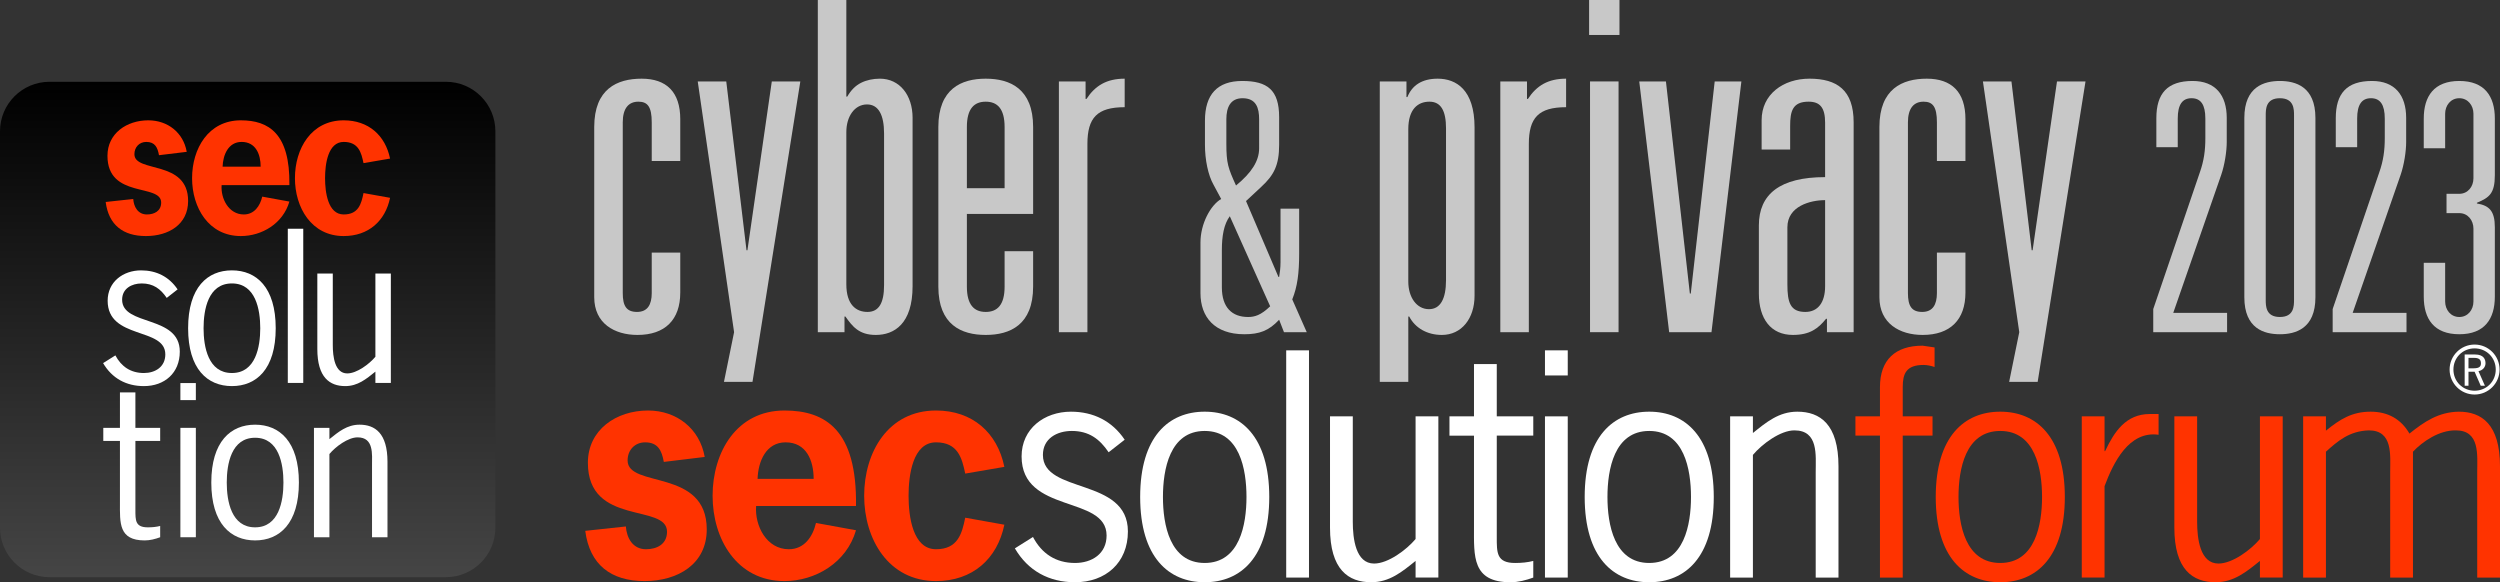<?xml version="1.0" encoding="utf-8"?>
<!-- Generator: Adobe Illustrator 12.0.0, SVG Export Plug-In . SVG Version: 6.00 Build 51448)  -->
<!DOCTYPE svg PUBLIC "-//W3C//DTD SVG 1.1 Basic//EN" "http://www.w3.org/Graphics/SVG/1.1/DTD/svg11-basic.dtd">
<svg  version="1.1" baseProfile="basic" id="Layer_1" xmlns="http://www.w3.org/2000/svg" xmlns:xlink="http://www.w3.org/1999/xlink" width="793.792" height="184.872"
	 viewBox="0 0 793.792 184.872" overflow="visible" enable-background="new 0 0 793.792 184.872" xml:space="preserve">
<rect x="0" y="0" width="793.792" height="184.872" fill="#333333" stroke="none"/>
<g>
	<g>
		<path fill="#FF3300" d="M210.773,146.665c-0.649-3.616-1.855-6.213-5.935-6.213c-3.246,0-5.564,2.411-5.564,5.75
			c0,8.902,25.131,2.411,25.131,21.885c0,11.036-9.181,16.415-19.752,16.415c-10.665,0-17.434-5.193-18.825-15.951l12.89-1.391
			c0.278,3.709,2.226,7.233,6.399,7.233c3.431,0,6.677-1.577,6.677-5.564c0-9.088-25.131-1.669-25.131-21.886
			c0-10.479,8.996-16.6,19.104-16.6c9.088,0,16.414,5.75,17.991,14.745L210.773,146.665z"/>
		<path fill="#FF3300" d="M240.078,160.668c-0.463,6.306,3.338,13.725,10.387,13.725c4.915,0,7.604-3.988,8.624-8.347l12.705,2.318
			c-2.968,10.294-12.891,16.137-22.72,16.137c-15.116,0-22.813-13.354-22.813-27.079c0-13.817,7.604-27.079,22.813-27.079
			c13.076,0,23.091,6.214,22.72,30.325H240.078z M258.347,152.043c0-5.842-2.318-11.592-8.903-11.592
			c-6.213,0-8.717,6.028-8.902,11.592H258.347z"/>
		<path fill="#FF3300" d="M318.901,166.603c-2.226,10.851-10.108,17.898-21.7,17.898c-15.116,0-22.813-13.354-22.813-27.079
			c0-13.817,7.604-27.079,22.813-27.079c11.592,0,19.474,7.048,21.7,17.898l-12.426,2.133c-1.02-4.915-2.318-9.923-9.273-9.923
			c-7.419,0-8.717,10.479-8.717,16.971s1.298,16.971,8.717,16.971c6.955,0,8.253-5.008,9.273-10.016L318.901,166.603z"/>
		<path fill="#FFFFFF" d="M352.007,143.605c-2.875-4.266-6.306-6.77-11.685-6.77c-4.729,0-9.181,2.411-9.181,7.604
			c0,12.52,26.986,7.048,26.986,24.297c0,10.016-7.141,16.136-16.785,16.136c-8.253,0-14.93-3.616-19.104-10.757l5.75-3.617
			c2.782,5.286,7.233,8.254,13.354,8.254c5.286,0,10.016-2.875,10.016-8.717c0-12.891-26.986-6.771-26.986-25.132
			c0-8.81,7.233-14.188,15.672-14.188c7.141,0,13.076,2.968,17.063,8.902L352.007,143.605z"/>
		<path fill="#FFFFFF" d="M362.022,157.793c0-19.196,9.088-27.079,20.495-27.079c11.407,0,20.495,7.883,20.495,27.079
			s-9.088,27.078-20.495,27.078C371.11,184.872,362.022,176.99,362.022,157.793z M395.778,157.793
			c0-8.718-2.133-20.958-13.261-20.958c-11.128,0-13.261,12.24-13.261,20.958c0,8.717,2.133,20.958,13.261,20.958
			C393.645,178.751,395.778,166.51,395.778,157.793z"/>
		<path fill="#FFFFFF" d="M415.624,183.388h-7.233V111.24h7.233V183.388z"/>
		<path fill="#FFFFFF" d="M449.471,132.199h7.233v51.189h-7.233v-5.286c-4.266,3.432-8.253,6.77-14.096,6.77
			c-7.233,0-13.075-3.987-13.075-17.341v-35.332h7.233v33.477c0,5.379,0.927,13.262,6.77,13.262c4.451,0,10.293-4.358,13.168-7.79
			V132.199z"/>
		<path fill="#FFFFFF" d="M475.25,132.199h11.592v6.12H475.25v32.179c0,5.008-0.093,8.254,5.843,8.254
			c2.04,0,3.987-0.186,5.749-0.649v5.286c-2.318,0.835-4.729,1.483-7.232,1.483c-12.241,0-11.593-8.253-11.593-17.619v-28.934
			h-7.789v-6.12h7.789v-16.6h7.233V132.199z"/>
		<path fill="#FFFFFF" d="M497.786,119.215h-7.233v-7.976h7.233V119.215z M497.786,183.388h-7.233v-51.189h7.233V183.388z"/>
		<path fill="#FFFFFF" d="M503.164,157.793c0-19.196,9.088-27.079,20.495-27.079c11.406,0,20.494,7.883,20.494,27.079
			s-9.088,27.078-20.494,27.078C512.251,184.872,503.164,176.99,503.164,157.793z M536.919,157.793
			c0-8.718-2.133-20.958-13.261-20.958c-11.129,0-13.262,12.24-13.262,20.958c0,8.717,2.133,20.958,13.262,20.958
			C534.787,178.751,536.919,166.51,536.919,157.793z"/>
		<path fill="#FFFFFF" d="M556.579,183.388h-7.233v-51.189h7.233v5.285c4.266-3.431,8.253-6.77,14.096-6.77
			c7.233,0,13.075,3.987,13.075,17.342v35.332h-7.233v-33.478c0-5.379,0.928-13.261-6.77-13.261c-4.451,0-10.294,4.358-13.168,7.789
			V183.388z"/>
		<path fill="#FF3300" d="M613.61,138.319h-9.459v45.069h-7.233v-45.069h-7.789v-6.12h7.789v-9.274
			c0-8.717,4.915-13.168,13.54-13.168l3.802,0.557v6.213c-1.112-0.371-2.318-0.649-3.523-0.649c-5.472,0-6.585,2.782-6.585,6.956
			v9.366h9.459V138.319z"/>
		<path fill="#FF3300" d="M614.629,157.793c0-19.196,9.088-27.079,20.495-27.079c11.406,0,20.494,7.883,20.494,27.079
			s-9.088,27.078-20.494,27.078C623.717,184.872,614.629,176.99,614.629,157.793z M648.385,157.793
			c0-8.718-2.133-20.958-13.261-20.958c-11.129,0-13.262,12.24-13.262,20.958c0,8.717,2.133,20.958,13.262,20.958
			C646.252,178.751,648.385,166.51,648.385,157.793z"/>
		<path fill="#FF3300" d="M668.23,143.234h0.185c2.875-6.121,6.585-11.777,14.188-11.777h2.782v6.584
			c-9.459-1.298-14.374,8.902-17.155,16.321v29.026h-7.233v-51.189h7.233V143.234z"/>
		<path fill="#FF3300" d="M717.565,132.199h7.233v51.189h-7.233v-5.286c-4.266,3.432-8.253,6.77-14.096,6.77
			c-7.233,0-13.075-3.987-13.075-17.341v-35.332h7.233v33.477c0,5.379,0.927,13.262,6.77,13.262c4.451,0,10.293-4.358,13.168-7.79
			V132.199z"/>
		<path fill="#FF3300" d="M738.523,183.388h-7.233v-51.189h7.233v4.544c4.451-3.617,8.253-6.028,14.188-6.028
			c5.471,0,9.645,2.318,12.333,6.955c4.729-3.802,9.274-6.862,15.673-6.955c7.233,0,13.075,3.987,13.075,17.342v35.332h-7.233
			v-33.478c0-5.379,0.928-13.261-6.77-13.261c-5.286-0.093-10.571,3.523-13.632,6.77v39.969h-7.233v-33.478
			c0-5.379,0.928-13.261-6.77-13.261c-6.214,0.186-9.923,3.431-13.632,6.77V183.388z"/>
	</g>
	<g>
		<linearGradient id="XMLID_2_" gradientUnits="userSpaceOnUse" x1="78.647" y1="183.262" x2="78.647" y2="25.967">
			<stop  offset="0" style="stop-color:#454545"/>
			<stop  offset="1" style="stop-color:#000000"/>
		</linearGradient>
		<path fill="url(#XMLID_2_)" d="M157.294,167.53c0,8.687-7.043,15.732-15.729,15.732H15.727C7.041,183.262,0,176.216,0,167.53
			V41.698c0-8.686,7.041-15.732,15.727-15.732h125.838c8.686,0,15.729,7.046,15.729,15.732V167.53z"/>
		<g>
			<path fill="#FF3300" d="M50.48,49.279c-0.44-2.454-1.258-4.216-4.027-4.216c-2.202,0-3.775,1.636-3.775,3.901
				c0,6.041,17.053,1.636,17.053,14.85c0,7.488-6.229,11.138-13.403,11.138c-7.236,0-11.83-3.523-12.774-10.823l8.747-0.944
				c0.189,2.517,1.51,4.908,4.342,4.908c2.328,0,4.531-1.07,4.531-3.776c0-6.167-17.053-1.132-17.053-14.85
				c0-7.111,6.104-11.264,12.962-11.264c6.167,0,11.138,3.901,12.208,10.005L50.48,49.279z"/>
			<path fill="#FF3300" d="M70.365,58.781c-0.315,4.279,2.265,9.313,7.047,9.313c3.335,0,5.16-2.706,5.852-5.664l8.621,1.573
				c-2.014,6.985-8.747,10.949-15.417,10.949c-10.257,0-15.479-9.061-15.479-18.374c0-9.376,5.16-18.374,15.479-18.374
				c8.873,0,15.668,4.216,15.417,20.577H70.365z M82.761,52.929c0-3.964-1.573-7.866-6.041-7.866c-4.216,0-5.915,4.09-6.041,7.866
				H82.761z"/>
			<path fill="#FF3300" d="M123.851,62.808c-1.51,7.362-6.859,12.145-14.725,12.145c-10.257,0-15.479-9.061-15.479-18.374
				c0-9.376,5.16-18.374,15.479-18.374c7.866,0,13.214,4.782,14.725,12.145l-8.432,1.447c-0.692-3.335-1.573-6.733-6.292-6.733
				c-5.034,0-5.915,7.11-5.915,11.515s0.881,11.516,5.915,11.516c4.72,0,5.601-3.398,6.292-6.796L123.851,62.808z"/>
			<path fill="#FFFFFF" d="M52.935,94.591c-1.951-2.895-4.279-4.593-7.929-4.593c-3.209,0-6.229,1.636-6.229,5.16
				c0,8.496,18.311,4.783,18.311,16.487c0,6.796-4.845,10.949-11.39,10.949c-5.6,0-10.131-2.454-12.962-7.3l3.901-2.454
				c1.888,3.587,4.908,5.601,9.061,5.601c3.587,0,6.796-1.95,6.796-5.915c0-8.746-18.311-4.594-18.311-17.053
				c0-5.978,4.908-9.627,10.634-9.627c4.845,0,8.873,2.014,11.578,6.041L52.935,94.591z"/>
			<path fill="#FFFFFF" d="M59.73,104.219c0-13.026,6.167-18.375,13.907-18.375c7.74,0,13.906,5.349,13.906,18.375
				c0,13.025-6.167,18.374-13.906,18.374C65.897,122.593,59.73,117.245,59.73,104.219z M82.635,104.219
				c0-5.915-1.447-14.222-8.998-14.222c-7.551,0-8.999,8.307-8.999,14.222s1.447,14.221,8.999,14.221
				C81.188,118.44,82.635,110.134,82.635,104.219z"/>
			<path fill="#FFFFFF" d="M96.29,121.586h-4.908V72.63h4.908V121.586z"/>
			<path fill="#FFFFFF" d="M119.194,86.851h4.908v34.735h-4.908V118c-2.895,2.328-5.6,4.594-9.564,4.594
				c-4.908,0-8.873-2.706-8.873-11.767V86.851h4.908v22.717c0,3.649,0.629,8.998,4.594,8.998c3.021,0,6.984-2.957,8.935-5.285
				V86.851z"/>
			<path fill="#FFFFFF" d="M42.992,135.85h7.866v4.152h-7.866v21.835c0,3.398-0.063,5.601,3.964,5.601
				c1.384,0,2.706-0.126,3.901-0.44v3.587c-1.573,0.566-3.209,1.007-4.908,1.007c-8.306,0-7.866-5.601-7.866-11.956v-19.633h-5.286
				v-4.152h5.286v-11.264h4.908V135.85z"/>
			<path fill="#FFFFFF" d="M62.184,127.041h-4.908v-5.412h4.908V127.041z M62.184,170.584h-4.908V135.85h4.908V170.584z"/>
			<path fill="#FFFFFF" d="M67.092,153.217c0-13.025,6.167-18.374,13.907-18.374c7.74,0,13.906,5.349,13.906,18.374
				s-6.167,18.374-13.906,18.374C73.259,171.591,67.092,166.243,67.092,153.217z M89.997,153.217c0-5.915-1.447-14.222-8.998-14.222
				c-7.551,0-8.999,8.307-8.999,14.222s1.447,14.221,8.999,14.221C88.55,167.438,89.997,159.132,89.997,153.217z"/>
			<path fill="#FFFFFF" d="M104.595,170.584h-4.908V135.85h4.908v3.586c2.895-2.328,5.601-4.593,9.565-4.593
				c4.908,0,8.872,2.705,8.872,11.767v23.975h-4.908v-22.716c0-3.65,0.629-8.999-4.593-8.999c-3.021,0-6.985,2.958-8.936,5.286
				V170.584z"/>
		</g>
	</g>
	<g>
		<g>
			<path fill="#FFFFFF" d="M777.789,117.337c0-4.368,3.546-7.934,7.935-7.934c4.388,0,7.934,3.565,7.934,7.934
				c0,4.369-3.546,7.935-7.934,7.935C781.334,125.272,777.789,121.707,777.789,117.337z M792.443,117.337
				c0-3.781-2.939-6.72-6.72-6.72c-3.781,0-6.72,2.938-6.72,6.72s2.938,6.72,6.72,6.72
				C789.503,124.057,792.443,121.119,792.443,117.337z M785.879,112.557c2.724,0,3.311,1.528,3.311,2.782
				c0,1.176-0.822,2.233-2.233,2.508l2.038,4.623h-1.332l-1.939-4.447h-1.939v4.447h-1.215v-9.913H785.879z M783.784,116.946h1.606
				c2.018,0,2.351-0.705,2.351-1.626c0-1.273-0.823-1.685-2.136-1.685h-1.821V116.946z"/>
		</g>
	</g>
	<g>
		<path fill="#C8C8C8" d="M206.938,38.857c0-4.967-1.315-6.574-4.236-6.574c-3.068,0-4.967,2.045-4.967,6.574v54.195
			c0,4.091,1.168,5.99,4.528,5.99s4.675-2.337,4.675-5.99V80.198h9.057v12.709c0,8.619-4.82,13.44-13.585,13.44
			c-7.304,0-13.731-3.652-13.731-11.979v-54.05c0-12.125,7.304-15.338,15.046-15.338c7.888,0,12.271,4.236,12.271,12.855v13.293
			h-9.057V38.857z"/>
		<path fill="#C8C8C8" d="M238.928,121.247h-9.057l3.214-15.776l-11.541-79.614h9.057l6.427,53.611h0.292l7.742-53.611h9.057
			L238.928,121.247z"/>
		<path fill="#C8C8C8" d="M259.669,0h9.057v30.677h0.292c1.169-2.045,2.629-3.506,4.382-4.382s3.798-1.315,5.989-1.315
			c6.282,0,10.372,5.259,10.372,12.417v53.465c0,11.979-5.843,15.485-11.687,15.485c-5.405,0-7.45-2.776-9.641-5.844h-0.292v4.967
			h-8.473V0z M280.705,42.363c0-5.843-1.753-9.203-5.405-9.203c-3.944,0-6.574,3.798-6.574,8.765v48.353
			c0,6.428,3.067,8.765,6.72,8.765c3.652,0,5.259-2.922,5.259-8.473V42.363z"/>
		<path fill="#C8C8C8" d="M318.978,79.76h9.057v11.248c0,12.125-7.304,15.339-15.046,15.339s-15.046-3.214-15.046-15.339v-50.69
			c0-12.125,7.304-15.338,15.046-15.338s15.046,3.214,15.046,15.338v27.609H307v23.081c0,5.843,2.337,8.035,5.989,8.035
			s5.989-2.191,5.989-8.035V79.76z M318.978,40.318c0-5.843-2.337-8.034-5.989-8.034S307,34.475,307,40.318v19.429h11.979V40.318z"
			/>
		<path fill="#C8C8C8" d="M336.215,25.856h8.473v5.551h0.292c2.776-4.236,6.428-6.428,12.125-6.428v9.057
			c-8.765,0-11.833,3.36-11.833,11.687v59.747h-9.057V25.856z"/>
		<path fill="#C8C8C8" d="M406.148,101.526c-3.287,3.506-6.245,4.602-11.065,4.602c-9.422,0-13.914-5.478-13.914-13.038V76.984
			c0-5.916,3.177-11.832,6.574-13.804l-2.411-4.492c-1.753-3.067-2.739-7.998-2.739-12.709V38.31c0-8.327,3.944-12.6,11.833-12.6
			c7.998,0,11.723,2.849,11.723,11.504v8.765c0,6.464-1.643,9.642-5.697,13.366l-4.821,4.492L405.93,87.94h0.219
			c0.219-1.205,0.438-2.958,0.438-4.711V66.247h5.917V80.49c0,6.245-0.548,10.518-2.191,14.571l4.602,10.409h-7.231L406.148,101.526
			z M390.481,68.658c-1.862,2.52-2.52,6.245-2.52,10.737v11.833c0,6.465,3.287,9.423,8.326,9.423c2.082,0,4.054-0.548,7.012-3.396
			L390.481,68.658z M399.794,37.871c0-3.506-0.876-6.683-5.259-6.683c-3.834,0-5.149,2.849-5.149,6.683v7.669
			c0,6.354,0.548,7.779,3.068,13.366c4.93-4.054,7.34-7.779,7.34-11.833V37.871z"/>
		<path fill="#C8C8C8" d="M438.101,25.856h8.473v4.967h0.292c1.461-3.652,4.528-5.843,9.642-5.843
			c5.843,0,11.687,3.506,11.687,15.484v53.465c0,7.158-4.091,12.418-10.372,12.418c-4.675,0-8.473-2.191-10.371-5.844h-0.293v20.743
			h-9.057V25.856z M459.136,40.756c0-5.551-1.606-8.473-5.259-8.473c-3.651,0-6.72,2.337-6.72,8.765v48.353
			c0,4.967,2.63,8.766,6.574,8.766c3.651,0,5.404-3.361,5.404-9.204V40.756z"/>
		<path fill="#C8C8C8" d="M476.375,25.856h8.473v5.551h0.292c2.775-4.236,6.428-6.428,12.125-6.428v9.057
			c-8.765,0-11.833,3.36-11.833,11.687v59.747h-9.057V25.856z"/>
		<path fill="#C8C8C8" d="M504.568,0h9.642v11.102h-9.642V0z M504.86,25.856h9.058v79.614h-9.058V25.856z"/>
		<path fill="#C8C8C8" d="M520.49,25.856h8.473l7.596,67.343h0.292l7.597-67.343h8.473l-9.495,79.614h-13.439L520.49,25.856z"/>
		<path fill="#C8C8C8" d="M579.505,39.003c0-4.821-1.606-6.72-5.259-6.72c-5.112,0-5.843,3.068-5.843,7.742v7.45h-9.057v-9.349
			c0-8.181,6.865-13.147,15.192-13.147c8.765,0,14.023,3.652,14.023,13.878v66.613h-8.473v-4.236h-0.292
			c-2.483,3.067-5.113,5.113-10.519,5.113c-7.012,0-10.81-5.113-10.81-13.148v-21.62c0-9.934,6.72-15.338,21.035-15.338V39.003z
			 M579.505,63.545c-4.674,0-11.979,1.899-11.979,8.619v18.114c0,5.697,0.877,8.765,5.697,8.765c3.944,0,6.281-2.922,6.281-8.181
			V63.545z"/>
		<path fill="#C8C8C8" d="M615.003,38.857c0-4.967-1.314-6.574-4.236-6.574c-3.067,0-4.967,2.045-4.967,6.574v54.195
			c0,4.091,1.169,5.99,4.529,5.99c3.359,0,4.674-2.337,4.674-5.99V80.198h9.058v12.709c0,8.619-4.821,13.44-13.586,13.44
			c-7.304,0-13.731-3.652-13.731-11.979v-54.05c0-12.125,7.304-15.338,15.046-15.338c7.889,0,12.271,4.236,12.271,12.855v13.293
			h-9.058V38.857z"/>
		<path fill="#C8C8C8" d="M646.994,121.247h-9.057l3.214-15.776l-11.54-79.614h9.057l6.428,53.611h0.292l7.742-53.611h9.057
			L646.994,121.247z"/>
		<path fill="#C8C8C8" d="M684.679,37.542c0-7.888,3.506-11.833,11.503-11.833c7.231,0,10.847,4.492,10.847,11.723v7.669
			c0,2.958-0.657,7.231-1.753,10.408l-15.229,43.824h17.091v6.136h-23.445v-7.341l14.79-43.386
			c1.315-3.725,1.753-7.012,1.753-10.847v-6.245c0-4.382-1.424-6.464-4.382-6.464s-4.383,2.082-4.383,6.464v9.094h-6.792V37.542z"/>
		<path fill="#C8C8C8" d="M712.616,37.433c0-9.97,6.354-11.723,11.284-11.723c4.931,0,11.285,1.753,11.285,11.723v56.971
			c0,9.97-6.354,11.723-11.285,11.723c-4.93,0-11.284-1.753-11.284-11.723V37.433z M728.392,36.666c0-1.972,0-5.478-4.492-5.478
			s-4.492,3.506-4.492,5.478v58.505c0,1.973,0,5.479,4.492,5.479s4.492-3.506,4.492-5.479V36.666z"/>
		<path fill="#C8C8C8" d="M741.647,37.542c0-7.888,3.506-11.833,11.503-11.833c7.231,0,10.847,4.492,10.847,11.723v7.669
			c0,2.958-0.657,7.231-1.753,10.408l-15.229,43.824h17.091v6.136h-23.445v-7.341l14.79-43.386
			c1.315-3.725,1.753-7.012,1.753-10.847v-6.245c0-4.382-1.424-6.464-4.382-6.464s-4.383,2.082-4.383,6.464v9.094h-6.792V37.542z"/>
		<path fill="#C8C8C8" d="M776.814,61.536h4.054c2.739,0,4.492-2.301,4.492-4.93V36.118c0-2.629-1.753-4.93-4.492-4.93
			s-4.492,2.301-4.492,4.93v10.956h-6.792v-9.422c0-7.121,3.286-11.942,11.284-11.942s11.285,4.821,11.285,11.942V55.62
			c0,5.807-1.753,7.121-5.697,8.765v0.219c3.944,0.657,5.697,2.41,5.697,7.56v22.021c0,7.122-3.287,11.942-11.285,11.942
			s-11.284-4.82-11.284-11.942V83.448h6.792v12.271c0,2.63,1.753,4.931,4.492,4.931s4.492-2.301,4.492-4.931V72.602
			c0-2.629-1.753-4.93-4.492-4.93h-4.054V61.536z"/>
	</g>
</g>
</svg>
